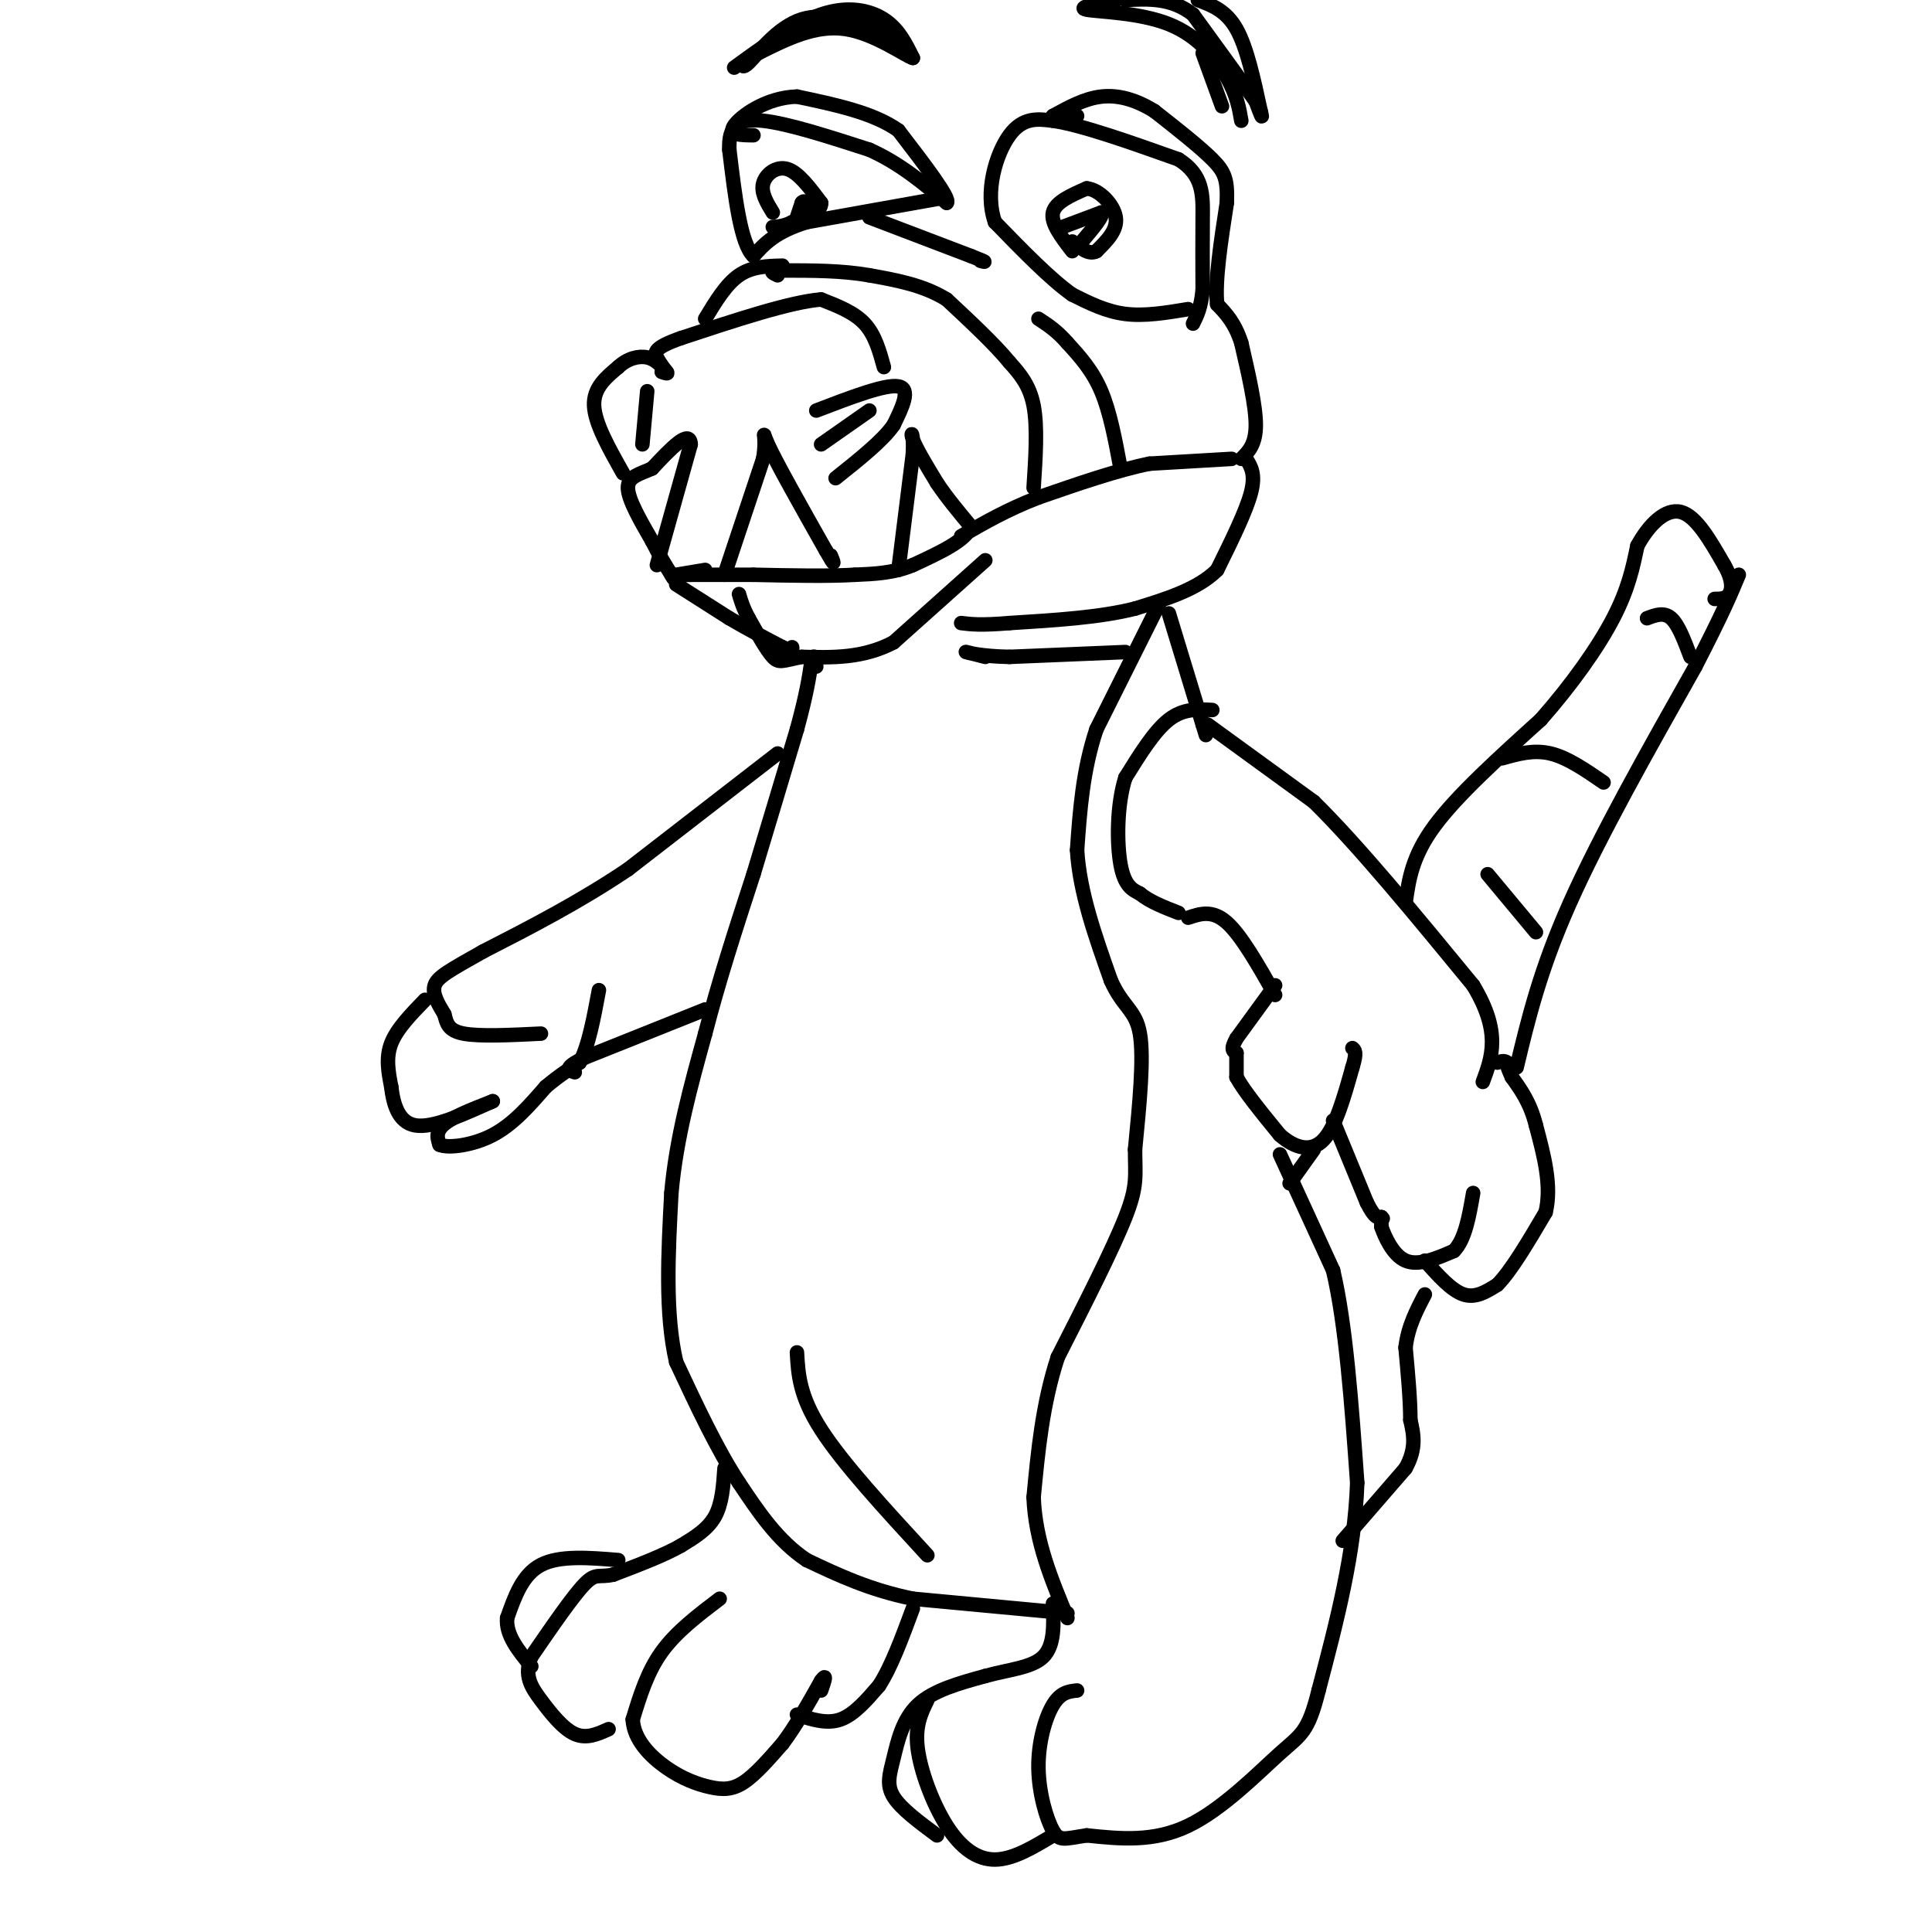 <svg viewBox='0 0 400 400' version='1.1' xmlns='http://www.w3.org/2000/svg' xmlns:xlink='http://www.w3.org/1999/xlink'><g fill='none' stroke='#000000' stroke-width='3' stroke-linecap='round' stroke-linejoin='round'><path d='M186,118c0.000,0.000 3.000,-24.000 3,-24'/><path d='M189,94c0.244,-4.800 -0.644,-4.800 0,-3c0.644,1.800 2.822,5.400 5,9'/><path d='M194,100c2.000,3.000 4.500,6.000 7,9'/><path d='M201,109c-0.833,2.833 -6.417,5.417 -12,8'/><path d='M189,117c-4.000,1.667 -8.000,1.833 -12,2'/><path d='M177,119c-5.500,0.333 -13.250,0.167 -21,0'/><path d='M156,119c-5.667,0.000 -9.333,0.000 -13,0'/><path d='M143,119c-2.956,0.044 -3.844,0.156 -3,0c0.844,-0.156 3.422,-0.578 6,-1'/><path d='M255,95c0.000,0.000 -17.000,1.000 -17,1'/><path d='M238,96c-6.667,1.333 -14.833,4.167 -23,7'/><path d='M215,103c-6.500,2.500 -11.250,5.250 -16,8'/><path d='M150,119c0.000,0.000 8.000,-24.000 8,-24'/><path d='M158,95c0.933,-5.378 -0.733,-6.822 1,-3c1.733,3.822 6.867,12.911 12,22'/><path d='M171,114c2.167,3.833 1.583,2.417 1,1'/><path d='M136,117c0.000,0.000 7.000,-25.000 7,-25'/><path d='M143,92c-0.167,-3.333 -4.083,0.833 -8,5'/><path d='M135,97c-2.578,1.178 -5.022,1.622 -5,4c0.022,2.378 2.511,6.689 5,11'/><path d='M135,112c1.500,3.000 2.750,5.000 4,7'/><path d='M139,119c0.667,1.167 0.333,0.583 0,0'/><path d='M129,98c-2.917,-5.167 -5.833,-10.333 -6,-14c-0.167,-3.667 2.417,-5.833 5,-8'/><path d='M128,76c1.933,-1.822 4.267,-2.378 6,-2c1.733,0.378 2.867,1.689 4,3'/><path d='M138,77c0.500,0.500 -0.250,0.250 -1,0'/><path d='M133,92c0.000,0.000 1.000,-11.000 1,-11'/><path d='M169,85c7.167,-2.750 14.333,-5.500 17,-5c2.667,0.500 0.833,4.250 -1,8'/><path d='M185,88c-2.167,3.167 -7.083,7.083 -12,11'/><path d='M170,92c0.000,0.000 10.000,-7.000 10,-7'/><path d='M183,76c-0.917,-3.333 -1.833,-6.667 -4,-9c-2.167,-2.333 -5.583,-3.667 -9,-5'/><path d='M170,62c-6.333,0.500 -17.667,4.250 -29,8'/><path d='M141,70c-5.711,2.000 -5.489,3.000 -5,4c0.489,1.000 1.244,2.000 2,3'/><path d='M214,101c0.417,-6.333 0.833,-12.667 0,-17c-0.833,-4.333 -2.917,-6.667 -5,-9'/><path d='M209,75c-3.000,-3.667 -8.000,-8.333 -13,-13'/><path d='M196,62c-4.833,-3.000 -10.417,-4.000 -16,-5'/><path d='M180,57c-5.667,-1.000 -11.833,-1.000 -18,-1'/><path d='M162,56c-3.167,0.000 -2.083,0.500 -1,1'/><path d='M146,66c2.167,-3.583 4.333,-7.167 7,-9c2.667,-1.833 5.833,-1.917 9,-2'/><path d='M195,41c0.000,0.000 -28.000,5.000 -28,5'/><path d='M167,46c-6.500,2.000 -8.750,4.500 -11,7'/><path d='M156,53c-2.667,-2.500 -3.833,-12.250 -5,-22'/><path d='M151,31c-0.200,-5.022 1.800,-6.578 7,-6c5.200,0.578 13.600,3.289 22,6'/><path d='M180,31c6.333,2.833 11.167,6.917 16,11'/><path d='M196,42c1.000,-0.667 -4.500,-7.833 -10,-15'/><path d='M186,27c-5.167,-3.667 -13.083,-5.333 -21,-7'/><path d='M165,20c-6.333,0.156 -11.667,4.044 -13,6c-1.333,1.956 1.333,1.978 4,2'/><path d='M160,44c-1.244,-2.044 -2.489,-4.089 -2,-6c0.489,-1.911 2.711,-3.689 5,-3c2.289,0.689 4.644,3.844 7,7'/><path d='M170,42c0.167,1.833 -2.917,2.917 -6,4'/><path d='M164,46c-1.667,0.833 -2.833,0.917 -4,1'/><path d='M165,45c0.000,0.000 1.000,-3.000 1,-3'/><path d='M166,42c0.333,-0.500 0.667,-0.250 1,0'/><path d='M222,52c-2.250,-2.917 -4.500,-5.833 -4,-8c0.500,-2.167 3.750,-3.583 7,-5'/><path d='M225,39c2.600,0.244 5.600,3.356 6,6c0.400,2.644 -1.800,4.822 -4,7'/><path d='M227,52c-1.500,0.833 -3.250,-0.583 -5,-2'/><path d='M220,47c0.000,0.000 8.000,-3.000 8,-3'/><path d='M228,44c0.667,0.500 -1.667,3.250 -4,6'/><path d='M246,64c-4.500,0.750 -9.000,1.500 -13,1c-4.000,-0.500 -7.500,-2.250 -11,-4'/><path d='M222,61c-4.500,-3.167 -10.250,-9.083 -16,-15'/><path d='M206,46c-2.222,-6.200 0.222,-14.200 3,-18c2.778,-3.800 5.889,-3.400 9,-3'/><path d='M218,25c5.833,0.833 15.917,4.417 26,8'/><path d='M244,33c5.156,3.244 5.044,7.356 5,12c-0.044,4.644 -0.022,9.822 0,15'/><path d='M249,60c-0.333,3.667 -1.167,5.333 -2,7'/><path d='M232,97c-1.083,-5.833 -2.167,-11.667 -4,-16c-1.833,-4.333 -4.417,-7.167 -7,-10'/><path d='M221,71c-2.167,-2.500 -4.083,-3.750 -6,-5'/><path d='M180,45c0.000,0.000 21.000,8.000 21,8'/><path d='M201,53c3.833,1.500 2.917,1.250 2,1'/><path d='M257,95c1.500,-1.500 3.000,-3.000 3,-7c0.000,-4.000 -1.500,-10.500 -3,-17'/><path d='M257,71c-1.333,-4.167 -3.167,-6.083 -5,-8'/><path d='M252,63c-0.500,-4.833 0.750,-12.917 2,-21'/><path d='M254,42c0.178,-4.822 -0.378,-6.378 -3,-9c-2.622,-2.622 -7.311,-6.311 -12,-10'/><path d='M239,23c-3.867,-2.400 -7.533,-3.400 -11,-3c-3.467,0.400 -6.733,2.200 -10,4'/><path d='M218,24c-0.833,0.667 2.083,0.333 5,0'/><path d='M257,25c-0.452,-2.637 -0.905,-5.274 -3,-9c-2.095,-3.726 -5.833,-8.542 -12,-11c-6.167,-2.458 -14.762,-2.560 -17,-3c-2.238,-0.440 1.881,-1.220 6,-2'/><path d='M231,0c1.333,-0.500 1.667,-0.750 2,-1'/><path d='M248,0c2.917,1.083 5.833,2.167 8,6c2.167,3.833 3.583,10.417 5,17'/><path d='M261,23c0.667,2.500 -0.167,0.250 -1,-2'/><path d='M260,21c-2.333,-3.333 -7.667,-10.667 -13,-18'/><path d='M247,3c-4.500,-3.500 -9.250,-3.250 -14,-3'/><path d='M152,14c6.289,-4.578 12.578,-9.156 18,-11c5.422,-1.844 9.978,-0.956 13,1c3.022,1.956 4.511,4.978 6,8'/><path d='M189,12c-1.378,-0.311 -7.822,-5.089 -14,-6c-6.178,-0.911 -12.089,2.044 -18,5'/><path d='M157,11c-3.679,1.798 -3.875,3.792 -2,2c1.875,-1.792 5.821,-7.369 11,-9c5.179,-1.631 11.589,0.685 18,3'/><path d='M184,7c3.167,0.833 2.083,1.417 1,2'/><path d='M253,22c0.000,0.000 -4.000,-11.000 -4,-11'/><path d='M258,95c1.000,1.583 2.000,3.167 1,7c-1.000,3.833 -4.000,9.917 -7,16'/><path d='M252,118c-4.000,4.000 -10.500,6.000 -17,8'/><path d='M235,126c-7.167,1.833 -16.583,2.417 -26,3'/><path d='M209,129c-6.000,0.500 -8.000,0.250 -10,0'/><path d='M204,116c0.000,0.000 -19.000,17.000 -19,17'/><path d='M185,133c-6.333,3.333 -12.667,3.167 -19,3'/><path d='M166,136c-4.067,0.822 -4.733,1.378 -6,0c-1.267,-1.378 -3.133,-4.689 -5,-8'/><path d='M155,128c-1.167,-2.167 -1.583,-3.583 -2,-5'/><path d='M140,121c0.000,0.000 11.000,7.000 11,7'/><path d='M151,128c3.667,2.167 7.333,4.083 11,6'/><path d='M162,134c2.167,1.000 2.083,0.500 2,0'/><path d='M221,334c0.000,0.000 -32.000,-3.000 -32,-3'/><path d='M189,331c-9.000,-1.833 -15.500,-4.917 -22,-8'/><path d='M167,323c-6.000,-4.000 -10.000,-10.000 -14,-16'/><path d='M153,307c-4.500,-6.833 -8.750,-15.917 -13,-25'/><path d='M140,282c-2.333,-10.000 -1.667,-22.500 -1,-35'/><path d='M139,247c1.000,-11.333 4.000,-22.167 7,-33'/><path d='M146,214c2.833,-11.000 6.417,-22.000 10,-33'/><path d='M156,181c3.167,-10.500 6.083,-20.250 9,-30'/><path d='M165,151c2.000,-7.333 2.500,-10.667 3,-14'/><path d='M168,137c0.667,-2.167 0.833,-0.583 1,1'/><path d='M233,135c0.000,0.000 -24.000,1.000 -24,1'/><path d='M209,136c-5.911,-0.111 -8.689,-0.889 -9,-1c-0.311,-0.111 1.844,0.444 4,1'/><path d='M240,125c0.000,0.000 -13.000,26.000 -13,26'/><path d='M227,151c-2.833,8.500 -3.417,16.750 -4,25'/><path d='M223,176c0.500,8.667 3.750,17.833 7,27'/><path d='M230,203c2.467,5.578 5.133,6.022 6,11c0.867,4.978 -0.067,14.489 -1,24'/><path d='M235,238c0.022,5.556 0.578,7.444 -2,14c-2.578,6.556 -8.289,17.778 -14,29'/><path d='M219,281c-3.167,9.667 -4.083,19.333 -5,29'/><path d='M214,310c0.333,9.000 3.667,17.000 7,25'/><path d='M242,127c0.000,0.000 7.000,23.000 7,23'/><path d='M249,150c1.167,3.833 0.583,1.917 0,0'/><path d='M251,147c-3.000,-0.167 -6.000,-0.333 -9,2c-3.000,2.333 -6.000,7.167 -9,12'/><path d='M233,161c-1.800,5.600 -1.800,13.600 -1,18c0.800,4.400 2.400,5.200 4,6'/><path d='M236,185c2.000,1.667 5.000,2.833 8,4'/><path d='M250,150c0.000,0.000 22.000,16.000 22,16'/><path d='M272,166c9.167,9.000 21.083,23.500 33,38'/><path d='M305,204c5.833,9.667 3.917,14.833 2,20'/><path d='M264,206c-3.500,-6.167 -7.000,-12.333 -10,-15c-3.000,-2.667 -5.500,-1.833 -8,-1'/><path d='M264,204c0.000,0.000 -8.000,11.000 -8,11'/><path d='M256,215c-1.333,2.333 -0.667,2.667 0,3'/><path d='M256,218c0.000,1.333 0.000,3.167 0,5'/><path d='M256,223c1.500,2.833 5.250,7.417 9,12'/><path d='M265,235c3.133,2.756 6.467,3.644 9,1c2.533,-2.644 4.267,-8.822 6,-15'/><path d='M280,221c1.000,-3.167 0.500,-3.583 0,-4'/><path d='M276,232c0.000,0.000 7.000,17.000 7,17'/><path d='M283,249c1.667,3.333 2.333,3.167 3,3'/><path d='M286,252c0.500,0.500 0.250,0.250 0,0'/><path d='M286,252c0.000,0.333 0.000,1.167 0,2'/><path d='M286,254c0.667,1.956 2.333,5.844 5,7c2.667,1.156 6.333,-0.422 10,-2'/><path d='M301,259c2.333,-2.333 3.167,-7.167 4,-12'/><path d='M295,261c2.750,3.083 5.500,6.167 8,7c2.500,0.833 4.750,-0.583 7,-2'/><path d='M310,266c2.833,-2.833 6.417,-8.917 10,-15'/><path d='M320,251c1.333,-5.500 -0.333,-11.750 -2,-18'/><path d='M318,233c-1.167,-4.667 -3.083,-7.333 -5,-10'/><path d='M313,223c-1.000,-2.167 -1.000,-2.583 -1,-3'/><path d='M312,220c-0.500,-0.500 -1.250,-0.250 -2,0'/><path d='M161,156c0.000,0.000 -31.000,24.000 -31,24'/><path d='M130,180c-10.167,6.833 -20.083,11.917 -30,17'/><path d='M100,197c-6.978,3.933 -9.422,5.267 -10,7c-0.578,1.733 0.711,3.867 2,6'/><path d='M92,210c0.489,1.822 0.711,3.378 4,4c3.289,0.622 9.644,0.311 16,0'/><path d='M88,207c-2.917,3.000 -5.833,6.000 -7,9c-1.167,3.000 -0.583,6.000 0,9'/><path d='M81,225c0.400,3.400 1.400,7.400 5,8c3.600,0.600 9.800,-2.200 16,-5'/><path d='M102,228c0.578,-0.111 -5.978,2.111 -9,4c-3.022,1.889 -2.511,3.444 -2,5'/><path d='M91,237c1.644,0.778 6.756,0.222 11,-2c4.244,-2.222 7.622,-6.111 11,-10'/><path d='M113,225c3.000,-2.500 5.000,-3.750 7,-5'/><path d='M120,220c1.833,-3.333 2.917,-9.167 4,-15'/><path d='M146,209c0.000,0.000 -25.000,10.000 -25,10'/><path d='M121,219c-4.500,2.167 -3.250,2.583 -2,3'/><path d='M150,304c-0.250,3.667 -0.500,7.333 -2,10c-1.500,2.667 -4.250,4.333 -7,6'/><path d='M141,320c-3.500,2.000 -8.750,4.000 -14,6'/><path d='M127,326c-3.022,0.711 -3.578,-0.511 -6,2c-2.422,2.511 -6.711,8.756 -11,15'/><path d='M110,343c-1.583,3.929 -0.042,6.250 2,9c2.042,2.750 4.583,5.929 7,7c2.417,1.071 4.708,0.036 7,-1'/><path d='M149,331c-4.500,3.417 -9.000,6.833 -12,11c-3.000,4.167 -4.500,9.083 -6,14'/><path d='M131,356c0.198,4.198 3.692,7.692 7,10c3.308,2.308 6.429,3.429 9,4c2.571,0.571 4.592,0.592 7,-1c2.408,-1.592 5.204,-4.796 8,-8'/><path d='M162,361c2.667,-3.500 5.333,-8.250 8,-13'/><path d='M170,348c1.333,-1.833 0.667,0.083 0,2'/><path d='M165,355c3.083,1.000 6.167,2.000 9,1c2.833,-1.000 5.417,-4.000 8,-7'/><path d='M182,349c2.500,-3.833 4.750,-9.917 7,-16'/><path d='M128,323c-6.083,-0.500 -12.167,-1.000 -16,1c-3.833,2.000 -5.417,6.500 -7,11'/><path d='M105,335c-0.333,3.500 2.333,6.750 5,10'/><path d='M265,239c0.000,0.000 11.000,24.000 11,24'/><path d='M276,263c2.667,11.333 3.833,27.667 5,44'/><path d='M281,307c-0.500,14.500 -4.250,28.750 -8,43'/><path d='M273,350c-2.167,8.726 -3.583,9.042 -8,13c-4.417,3.958 -11.833,11.560 -19,15c-7.167,3.440 -14.083,2.720 -21,2'/><path d='M225,380c-4.620,0.673 -5.671,1.356 -7,-1c-1.329,-2.356 -2.935,-7.750 -3,-13c-0.065,-5.250 1.410,-10.357 3,-13c1.590,-2.643 3.295,-2.821 5,-3'/><path d='M218,380c-4.131,2.488 -8.262,4.976 -12,5c-3.738,0.024 -7.083,-2.417 -10,-7c-2.917,-4.583 -5.405,-11.310 -6,-16c-0.595,-4.690 0.702,-7.345 2,-10'/><path d='M194,380c-3.738,-2.768 -7.476,-5.536 -9,-8c-1.524,-2.464 -0.833,-4.625 0,-8c0.833,-3.375 1.810,-7.964 5,-11c3.190,-3.036 8.595,-4.518 14,-6'/><path d='M204,347c4.756,-1.333 9.644,-1.667 12,-4c2.356,-2.333 2.178,-6.667 2,-11'/><path d='M278,319c0.000,0.000 13.000,-15.000 13,-15'/><path d='M291,304c2.333,-4.167 1.667,-7.083 1,-10'/><path d='M292,294c0.000,-4.167 -0.500,-9.583 -1,-15'/><path d='M291,279c0.500,-4.333 2.250,-7.667 4,-11'/><path d='M314,221c2.417,-10.083 4.833,-20.167 11,-34c6.167,-13.833 16.083,-31.417 26,-49'/><path d='M351,138c5.833,-11.333 7.417,-15.167 9,-19'/><path d='M291,187c0.667,-4.833 1.333,-9.667 6,-16c4.667,-6.333 13.333,-14.167 22,-22'/><path d='M319,149c6.533,-7.422 11.867,-14.978 15,-21c3.133,-6.022 4.067,-10.511 5,-15'/><path d='M339,113c2.378,-4.378 5.822,-7.822 9,-7c3.178,0.822 6.089,5.911 9,11'/><path d='M357,117c1.756,3.000 1.644,5.000 1,6c-0.644,1.000 -1.822,1.000 -3,1'/><path d='M318,193c0.000,0.000 -10.000,-12.000 -10,-12'/><path d='M311,157c3.250,-0.917 6.500,-1.833 10,-1c3.500,0.833 7.250,3.417 11,6'/><path d='M350,136c-1.250,-3.333 -2.500,-6.667 -4,-8c-1.500,-1.333 -3.250,-0.667 -5,0'/><path d='M267,245c0.000,0.000 5.000,-7.000 5,-7'/><path d='M192,322c-8.750,-9.500 -17.500,-19.000 -22,-26c-4.500,-7.000 -4.750,-11.500 -5,-16'/></g>
</svg>